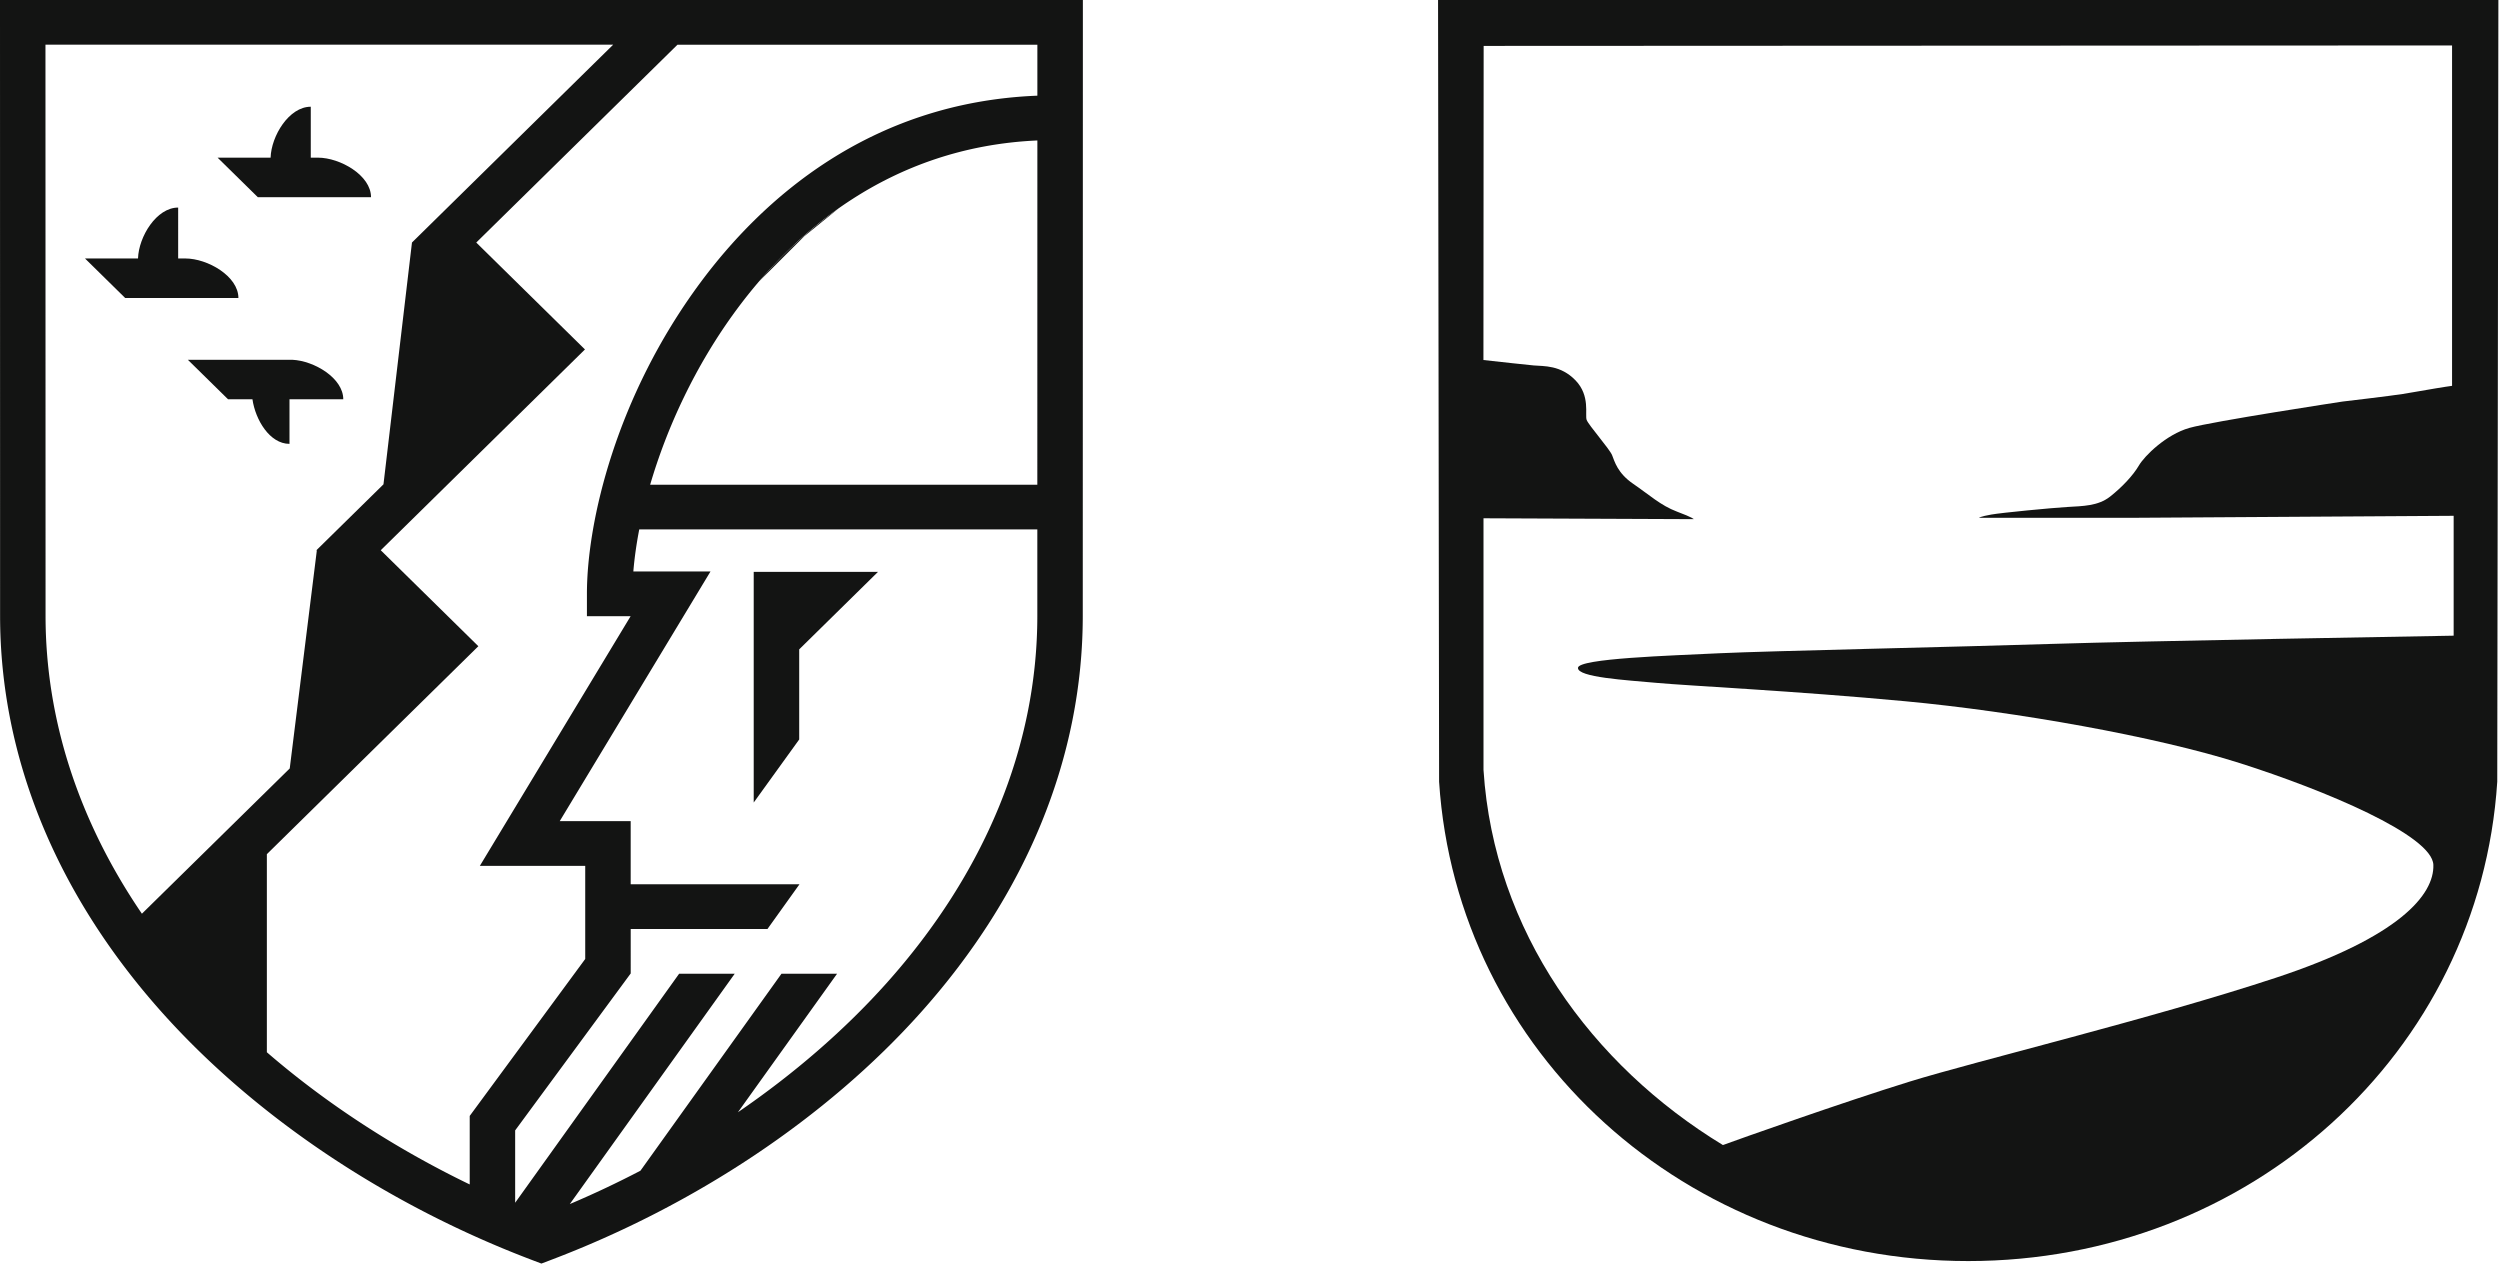<svg xmlns="http://www.w3.org/2000/svg" width="113" height="58" fill="none"><path fill="#131413" fill-rule="evenodd" d="m36.124 29.351 3.561-3.502h-5.617v10.425l2.056-2.85V29.35ZM5.655 13.47h5.121c0-.987-1.395-1.787-2.398-1.787h-.325V9.382c-.984 0-1.784 1.32-1.815 2.3H3.841l1.814 1.784v.003Zm5.993-4.558h5.122c0-.987-1.396-1.786-2.4-1.786h-.323V4.824c-.985 0-1.785 1.32-1.816 2.302H9.835l1.814 1.783v.003Zm1.563 7.35h-4.72l1.817 1.786h1.103c.134.933.783 2.015 1.674 2.015v-2.015h2.431c0-.956-1.31-1.74-2.305-1.786" clip-rule="evenodd"/><path fill="#131413" fill-rule="evenodd" d="m0 0 .004 27.83c0 6.384 2.538 12.592 7.339 17.955 4.235 4.73 10.188 8.704 16.76 11.188l.369.14.369-.14c6.573-2.484 12.526-6.458 16.76-11.188 4.803-5.363 7.34-11.571 7.34-17.955L48.946 0H0Zm2.055 2.02h25.66l-9.094 8.942-1.288 10.93-3.03 2.978.017.016-1.224 9.848L6.414 41.3c-2.86-4.195-4.355-8.788-4.355-13.47L2.055 2.02Zm44.832 25.811c0 5.885-2.361 11.631-6.827 16.62-1.904 2.125-4.177 4.09-6.706 5.823l4.482-6.262h-2.513l-6.375 8.904a44.218 44.218 0 0 1-3.193 1.508l7.455-10.412h-2.513l-7.412 10.352v-3.27l5.223-7.095V41.99h6.182l1.446-2.02h-7.629v-2.856h-3.206l6.814-11.284h-3.488c.048-.591.137-1.23.267-1.902h17.993v3.902Zm0-5.922h-17.5c.748-2.555 2.032-5.381 3.921-7.932 2.485-3.355 6.831-7.33 13.581-7.628l-.002 15.56Zm.002-17.584c-7.611.298-12.475 4.726-15.242 8.463-3.777 5.1-5.118 10.757-5.118 14.053v1.01h1.976L21.69 39.136h4.762v4.21l-5.221 7.094v3.097c-3.375-1.63-6.493-3.663-9.169-5.975v-8.953l9.56-9.4-4.412-4.338 9.23-9.076-4.913-4.832 9.094-8.941h16.268v2.304Z" clip-rule="evenodd"/><path fill="#131413" fill-rule="evenodd" d="m36.352 10.679 1.536-1.246a19.868 19.868 0 0 0-3.574 3.282l2.038-2.036Z" clip-rule="evenodd"/><g clip-path="url(#a)"><path fill="#131413" d="m65 .004.047 35.25v.08C65.845 47.591 76.245 57 88.965 57c12.72 0 23.12-9.408 23.911-21.667v-.046L112.927 0H65v.004Zm2.054 34.801V23.426l9.504.04s-.021-.065-.759-.341c-.737-.277-1.259-.765-1.975-1.254-.716-.488-.845-1.02-.957-1.296-.108-.276-1.065-1.36-1.15-1.594-.087-.234.172-1.085-.5-1.785-.674-.7-1.433-.639-1.89-.678-.352-.033-1.474-.155-2.276-.245l.01-14.198 43.772-.021V17.44l.734-.075c-.543 0-2.432.363-2.975.445-.543.086-2.712.341-2.712.341s-5.882.895-6.925 1.192c-1.043.299-2.018 1.254-2.28 1.703-.26.445-.76.976-1.303 1.404-.543.423-1.216.423-1.932.466-.716.043-2.932.255-3.428.341-.496.087-.565.148-.565.148h6.99l14.468-.09v5.418c-.924.015-14.188.245-18.09.37-4.037.13-12.872.32-15.088.424-2.216.108-6.381.233-6.403.66-.022.428 2.17.554 3.561.68 1.389.129 6.23.362 11.224.829 4.993.467 11.353 1.594 15.152 2.804 3.798 1.21 8.684 3.253 8.727 4.593.043 1.34-1.518 3.253-7.119 5.102-5.601 1.85-13.544 3.763-16.562 4.697-3.018.934-7.738 2.61-8.432 2.865-5.932-3.608-10.35-9.67-10.82-16.944v-.008Z"/></g><defs><clipPath id="a"><path fill="#fff" d="M65 0h48v57H65z"/></clipPath></defs></svg>